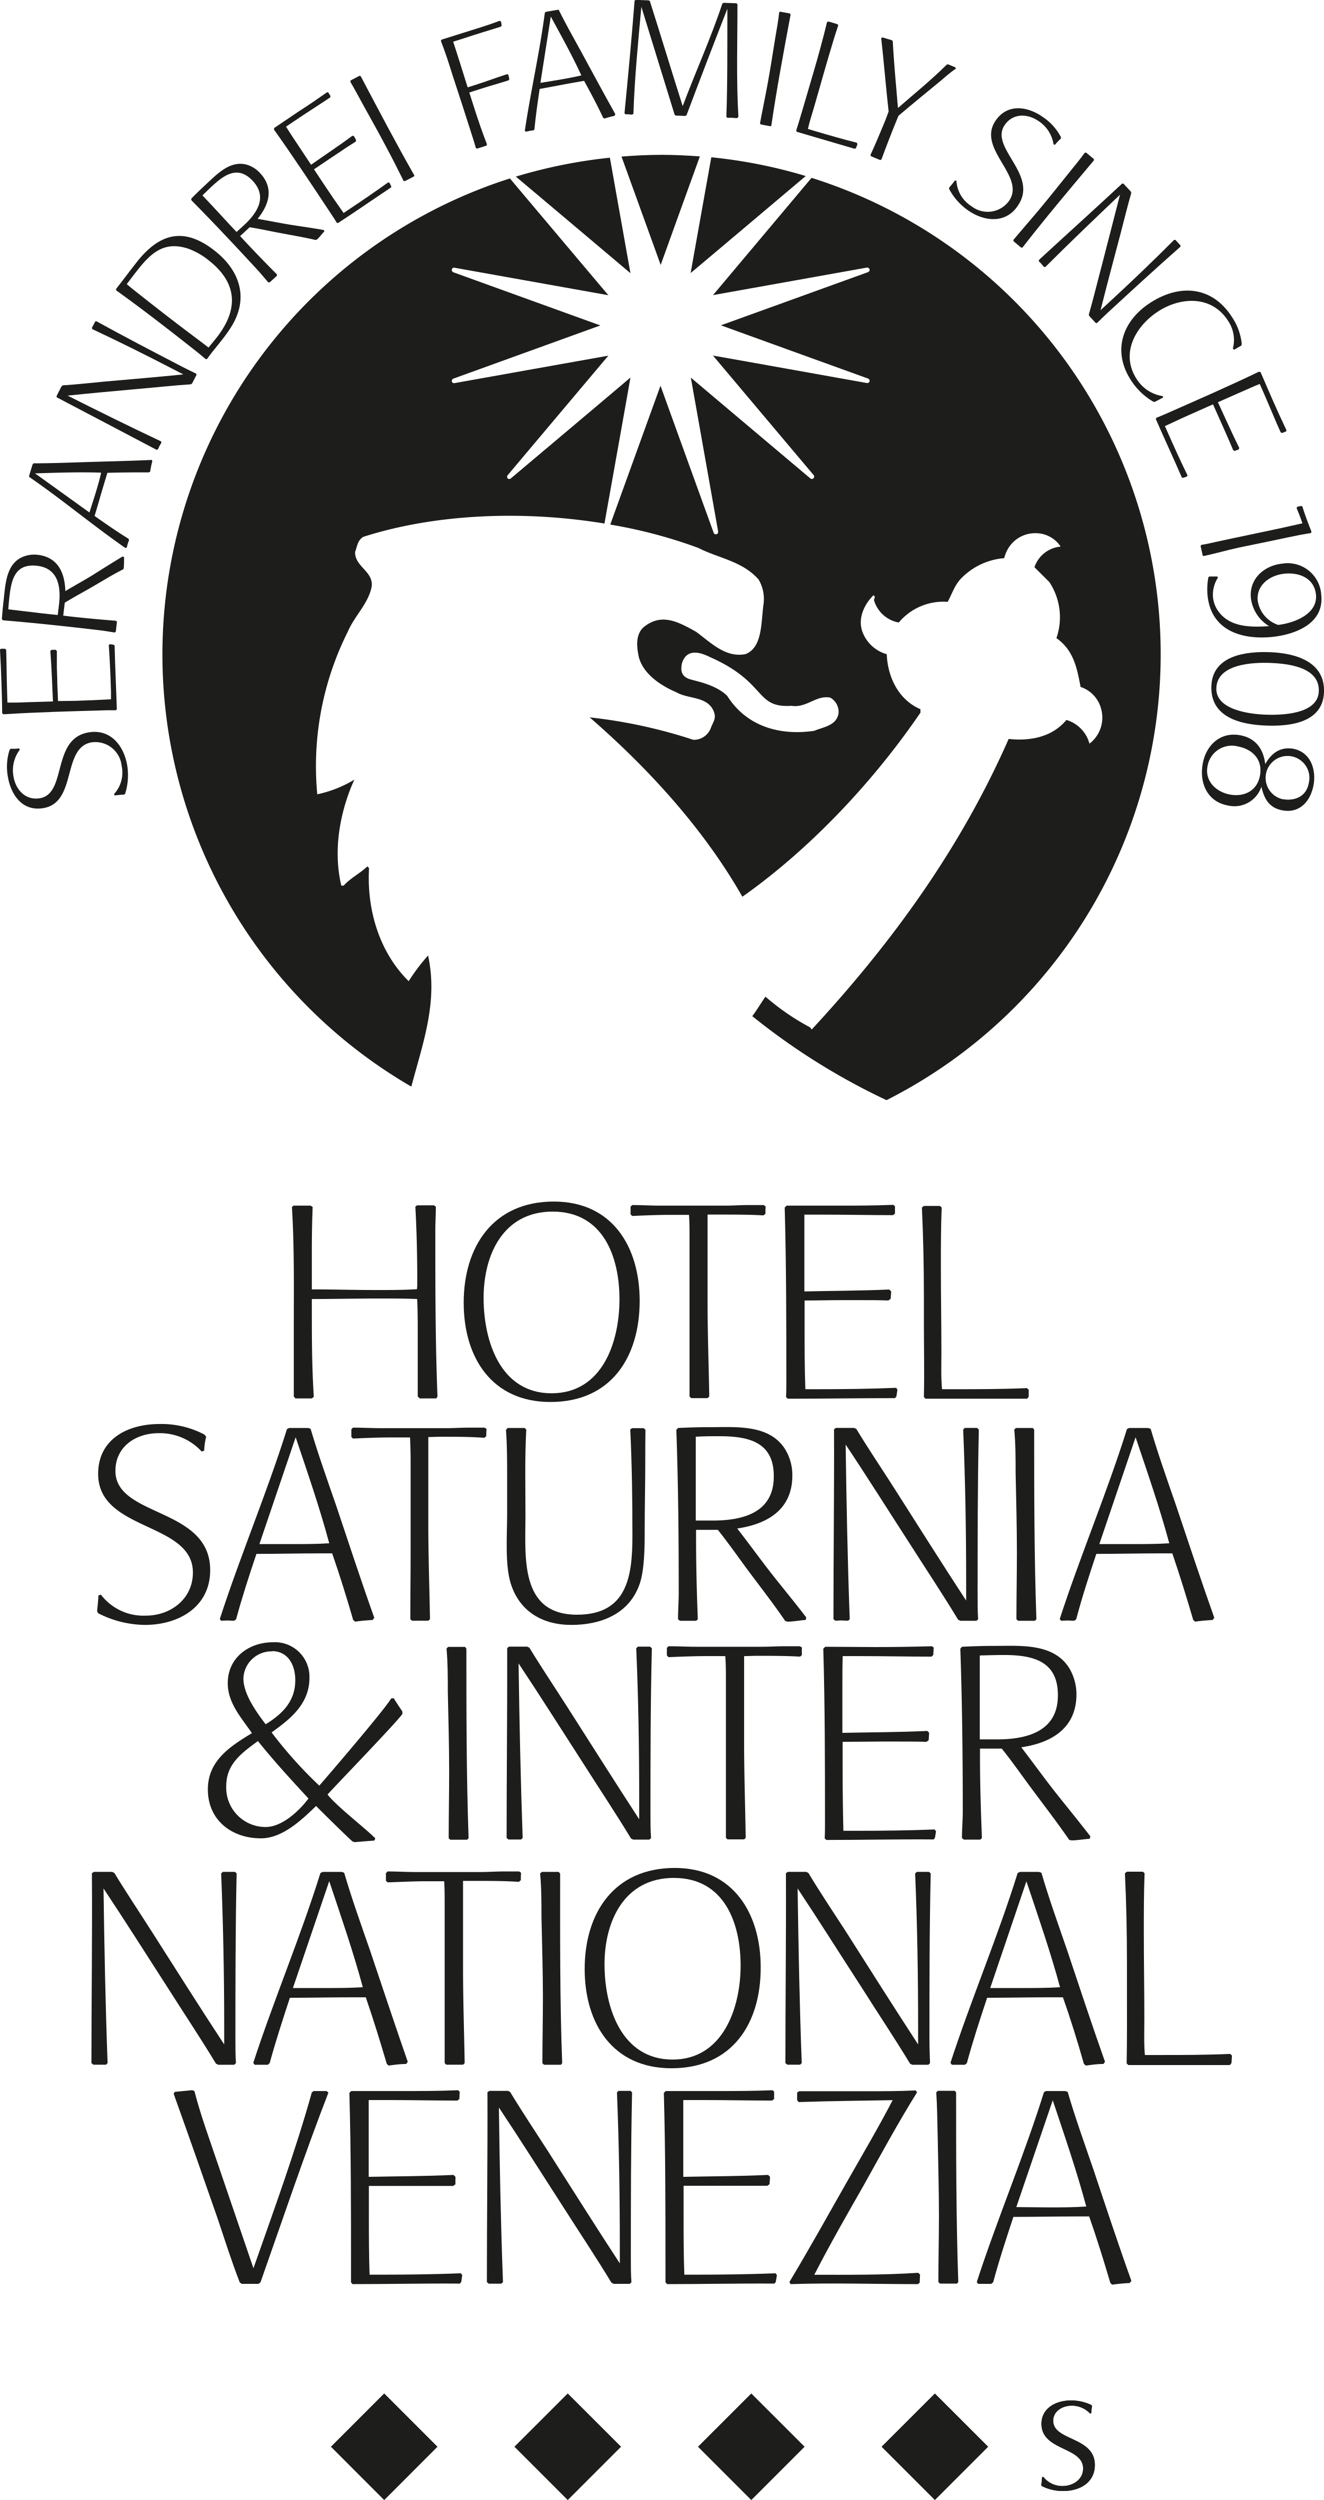 <svg id="Livello_1" data-name="Livello 1" xmlns="http://www.w3.org/2000/svg" viewBox="0 0 226.77 428.04"><defs><style>.cls-1{fill:#1d1d1b;}</style></defs><path class="cls-1" d="M138,30.14a85.44,85.44,0,0,0-16.17-3.21c-1.32,7.36-3.3,18.47-3.54,19.82C119.72,45.57,134.47,33.12,138,30.14Z"/><path class="cls-1" d="M119.87,26.78c-2.16-.16-4.34-.27-6.54-.27s-4.62.11-6.88.3c2.54,7,6.25,17.29,6.71,18.55C113.6,44.1,117.33,33.81,119.87,26.78Z"/><path class="cls-1" d="M62.22,91.92c12.5-4,27.57-4.54,41.31-2.28.92-5.16,4.16-23.25,4.45-25C106.41,66,87.5,81.91,87.5,81.91a.4.4,0,0,1-.55,0,.43.43,0,0,1-.09-.28.33.33,0,0,1,.08-.25s15.91-18.9,17.26-20.48c-2,.35-26.36,4.7-26.36,4.7a.39.39,0,0,1-.45-.28.52.52,0,0,1,0-.11.41.41,0,0,1,.26-.38l25.18-9.11c-1.94-.69-25.18-9.1-25.18-9.1a.41.41,0,0,1-.26-.38.36.36,0,0,1,0-.1.38.38,0,0,1,.45-.3l26.36,4.71c-1.2-1.42-14.4-17.06-16.86-20A85.55,85.55,0,0,0,70.45,186.05c2-7.54,4.59-14.48,2.87-22.45A32.56,32.56,0,0,0,70,168c-5.07-5-7.2-12.31-6.79-19.36l-.28-.3c-1.3,1.23-2.9,2-4.07,3.3h-.4c-1.49-6.26-.14-12.91,2.23-18.15A20.27,20.27,0,0,1,54.34,136a51.35,51.35,0,0,1,5.23-27.84c1.13-2.67,3.49-4.77,4.08-7.66.4-2.67-2.89-3.42-2.83-6C61.18,93.63,61.18,92.57,62.22,91.92Z"/><path class="cls-1" d="M139,30.45,122.12,50.53l26.34-4.71a.43.43,0,0,1,.48.3.34.34,0,0,1,0,.1.42.42,0,0,1-.28.38l-25.18,9.1c1.93.71,25.18,9.11,25.18,9.11a.42.42,0,0,1,.28.38.45.45,0,0,1,0,.11.43.43,0,0,1-.48.28s-24.31-4.35-26.34-4.7c1.32,1.58,17.25,20.48,17.25,20.48a.38.38,0,0,1,.08.25.4.4,0,0,1-.66.3S119.9,66,118.32,64.65C118.69,66.69,123,91,123,91v.08a.39.39,0,0,1-.29.39.39.39,0,0,1-.48-.26s-8.41-23.22-9.1-25.17c-.61,1.65-6.77,18.71-8.61,23.78a83.46,83.46,0,0,1,15.1,4c3.41,1.76,7.54,2.24,10.31,5.41a6.53,6.53,0,0,1,.82,4.37c-.41,3.29-.21,7.27-3.06,8.4-3.4.65-5.81-1.86-8.47-3.83-3-1.66-5.79-3.22-8.8-.93-1.46,1.11-1.42,3.07-1.11,4.72.48,3.24,3.83,5.42,6.47,6.54,2.12,1.25,5.37.65,6.47,3.3.49,1.24-.1,1.75-.51,2.87a3.1,3.1,0,0,1-3,2A86.61,86.61,0,0,0,101,122.83c10.36,9,19.67,19.33,26.15,30.71,11.72-8.26,22.55-19.86,30.5-31.52v-.59c-3.76-1.6-5.63-5.54-5.77-9.42a6.24,6.24,0,0,1-4-3.43c-1.13-2.41.05-5,1.71-6.65.48.25.06.53.12.89a5.43,5.43,0,0,0,4.23,3.77,9.94,9.94,0,0,1,8.37-3.54c.76-1.36,1.19-2.89,2.37-4.07A11.55,11.55,0,0,1,172,95.57,5.8,5.8,0,0,1,173.36,93a5.4,5.4,0,0,1,4.24-1.7,5.07,5.07,0,0,1,4.06,2.29,5.2,5.2,0,0,0-4.48,3.53l2.54,2.53a10.91,10.91,0,0,1,1.22,9.61c3,2.11,3.54,5.24,4.14,8.36a5.36,5.36,0,0,1,3.52,3.77,5.61,5.61,0,0,1-2,5.94,5.8,5.8,0,0,0-3.95-4.06c-2.4,2.89-6.1,3.66-9.89,3.25-8,18.19-19.49,34.38-33.74,49.76l-.26-.37a40.7,40.7,0,0,1-7.64-5.25c-.28.27-1.79,2.78-2.28,3.32a113.93,113.93,0,0,0,23,14.39A85.54,85.54,0,0,0,139,30.45Zm.39,94.69c-5.77.83-11.49-.7-14.84-6-2-1.94-5.18-2.46-6.44-2.86-1.57-.53-1.5-1.67-1.32-2.67.46-1.56,1.7-2.67,4.77-1.12,9.89,4.33,7.65,8.77,14,8.36,2.6.41,4.24-1.89,6.65-1.4a2.82,2.82,0,0,1,1.42,2.63C143.33,124.25,141,124.48,139.43,125.14Z"/><path class="cls-1" d="M104.46,27a86.77,86.77,0,0,0-16.11,3.24c3.73,3.12,18.26,15.38,19.63,16.54C107.74,45.41,105.76,34.32,104.46,27Z"/><path class="cls-1" d="M74.73,239.44H71.89l-.34-.33c0-3.59,0-7.19,0-10.84,0-1.92,0-3.89-.1-5.85-2.14-.09-4.34-.09-6.49-.09-3.84,0-7.71.09-11.55.09v1.22c0,5.14,0,10.38.34,15.52l-.34.28H50.6l-.28-.33c0-.89,0-1.76,0-2.7V227.9c0-7.07.11-14.19-.32-21.24l.28-.23H53.2l.35.23c-.1,2.52-.14,5.08-.14,7.62,0,2.16,0,4.35,0,6.49,3.71,0,7.35.11,11,.11,2.34,0,4.66,0,7-.14a7.2,7.2,0,0,0,.06-1.13c0-4.31-.09-8.65-.33-13l.27-.23h2.93l.31.23c0,1.35-.09,2.75-.09,4.12,0,9.44,0,18.95.37,28.38Z"/><path class="cls-1" d="M94.27,240.05c-10,0-14.85-7.57-14.85-17,0-9.65,5.09-17.32,15.43-17.32,10.05,0,14.71,7.77,14.71,17C109.56,232.34,104.7,240.05,94.27,240.05Zm.38-32.6c-8.43,0-11.82,7.34-11.82,14.78s2.89,16.33,11.63,16.33,11.64-8.8,11.64-16.1S103.3,207.45,94.65,207.45Z"/><path class="cls-1" d="M131.11,207.82l-.34.28c-2.46-.14-5-.14-7.41-.14-.71,0-1.46,0-2.17,0,0,1.68,0,3.36,0,5.05v9.87c0,5.43.2,10.81.29,16.23l-.29.28h-2.81l-.28-.28c0-3.82,0-7.62,0-11.46V211.9c0-1.32,0-2.58-.09-3.89h-3.14c-2.19,0-4.39.09-6.59.19l-.28-.28V206.6l.28-.27c1.59,0,3.23.1,4.82.1h11.08c1.37,0,2.67-.1,4-.1h2.62l.34.24A10.37,10.37,0,0,0,131.11,207.82Z"/><path class="cls-1" d="M153.53,239.11l-.24.28c-6.13,0-12.25.1-18.37.1l-.29-.28c.05-.89.05-1.73.05-2.62,0-9.91,0-19.92-.28-29.84l.33-.32c2.9,0,5.8,0,8.69,0,3.18,0,6.41,0,9.58-.14l.29.24,0,1.25-.32.28c-4.07,0-8.15-.09-12.2-.09h-3c0,1.78,0,3.56,0,5.33v7.82c4.86-.11,9.67-.11,14.54-.33l.33.33-.09,1.26-.39.29c-1.58-.06-3.22-.06-4.81-.06h-3c-2.15,0-4.36.06-6.54.06v4.71c0,3.52,0,7,.13,10.48H140c4.5,0,9-.05,13.49-.24l.22.33Z"/><path class="cls-1" d="M176.19,239.16l-.26.33H158.52l-.28-.28c.1-4.31,0-8.61,0-12.9V222c0-5-.1-10.15-.34-15.24l.34-.28H161l.29.28c-.14,3.35-.14,6.72-.14,10.1,0,4.91.09,9.87.09,14.78,0,2.1-.09,4.1.11,6.22h2c4.15,0,8.37,0,12.53-.19l.32.28Z"/><path class="cls-1" d="M24.81,278.22a18,18,0,0,1-8-2l-.18-.38c.1-.88.18-1.77.23-2.66l.42-.15a9.15,9.15,0,0,0,7.69,3.6c4.3,0,8.07-2.89,8.07-7.38,0-8.7-16.23-7-16.23-16.89,0-6,5.11-8.54,10.5-8.54A15.78,15.78,0,0,1,35,245.62l.31.38a11.67,11.67,0,0,0-.34,2.39l-.43.14a9.71,9.71,0,0,0-7.38-3.14c-3.89,0-7.39,2.29-7.39,6.45,0,8,16.23,6.18,16.23,17C36,275.18,30.57,278.22,24.81,278.22Z"/><path class="cls-1" d="M63.83,277.37c-1,.06-2,.14-3,.29l-.34-.29c-1.11-3.83-2.28-7.62-3.6-11.4H54.57c-3.56,0-7.1.09-10.65.09-1.24,3.69-2.45,7.39-3.48,11.19l-.34.26c-.36,0-.77-.05-1.17-.05s-.7.05-1.06.05l-.22-.31c3.54-10.91,8.06-21.57,11.5-32.51l.38-.19h3.25c.06,0,.38.14.42.14,1.33,4.49,2.91,8.89,4.42,13.27,2.14,6.37,4.23,12.78,6.49,19.09ZM50.64,246.09l-6.21,18.29c1.87,0,3.68,0,5.56,0,2.15,0,4.26,0,6.4-.14C54.76,258.15,52.65,252.07,50.64,246.09Z"/><path class="cls-1" d="M83.29,245.91l-.34.27C80.48,246,78,246,75.52,246c-.72,0-1.45.05-2.16.05,0,1.69,0,3.37,0,5V261c0,5.42.19,10.8.29,16.24l-.29.26h-2.8l-.28-.26c0-3.86.05-7.64.05-11.48V250c0-1.32-.05-2.57-.1-3.88H67.05c-2.19,0-4.39.09-6.6.19l-.27-.28v-1.31l.27-.28c1.61,0,3.24.09,4.83.09h11.1c1.33,0,2.64-.09,4-.09H83l.34.23A10.7,10.7,0,0,0,83.29,245.91Z"/><path class="cls-1" d="M110.52,250.16c0,4-.1,7.91-.1,11.87,0,2.63,0,7.12-1,9.55-1.89,4.9-6.69,6.64-11.55,6.64S89,276,87.47,271.11c-1-3.27-.61-8.24-.61-11.74v-6.74c0-2.56,0-5.19-.2-7.8l.29-.33h2.92l.27.28c-.27,4.87-.14,9.82-.14,14.69,0,7-1.07,17,8.83,17,8.61,0,9.49-6.6,9.49-13.51,0-6.09-.08-12.17-.37-18.2l.29-.23h2l.31.28C110.52,246.56,110.52,248.39,110.52,250.16Z"/><path class="cls-1" d="M138,277.37c-1,.06-2.1.29-3.08.29-.09,0-.33-.1-.42-.1-2.14-3.13-4.49-6.13-6.74-9.16-1.57-2.15-3.13-4.35-4.81-6.46h-3.73v1.41c0,4.63.12,9.26.3,13.9l-.27.26h-2.8l-.32-.26c0-1.56.12-3.1.12-4.6,0-9.3-.08-18.56-.41-27.82l.29-.33c1.86-.09,3.68-.14,5.55-.14,4.4,0,10.06-.51,12.77,3.74a8.47,8.47,0,0,1,1.26,4.53c0,5.86-4.28,8.32-9.44,9.08,2.11,2.71,4.12,5.51,6.27,8.23,1.86,2.35,3.75,4.63,5.55,7Zm-14.74-31.46c-1.36,0-2.76,0-4.09.09v8.83c0,1.83,0,3.7,0,5.52h2.93c5.14,0,10.43-1.35,10.43-7.53C132.58,246.88,128.18,245.91,123.26,245.91Z"/><path class="cls-1" d="M167.44,273.17c0,1.35,0,2.71.09,4.08l-.28.26H164.5l-.39-.17c-2.67-4.41-5.5-8.66-8.27-13-3.65-5.65-7.25-11.37-11-17,.14,10,.33,19.93.7,29.9l-.27.26c-.38,0-.79-.05-1.19-.05s-.65.05-1,.05l-.33-.26c0-10.86.14-21.67.1-32.52l.31-.23h3.15l.37.19c2.06,3.41,4.31,6.73,6.46,10.1,4.11,6.45,8.18,12.91,12.34,19.27v-3.18c0-8.71-.15-17.41-.51-26.1l.27-.28h2.11l.3.28C167.44,254.23,167.44,263.72,167.44,273.17Z"/><path class="cls-1" d="M177.26,277.51h-2.89l-.28-.26c0-3.8.08-7.54.08-11.33,0-4.58-.12-9.17-.22-13.75,0-2.48,0-4.91-.23-7.39l.28-.28h2.9l.23.28c0,10.8,0,21.65.38,32.47Z"/><path class="cls-1" d="M207.7,277.37c-1,.06-2,.14-3,.29l-.33-.29c-1.12-3.83-2.29-7.62-3.58-11.4h-2.36c-3.54,0-7.09.09-10.66.09-1.22,3.69-2.44,7.39-3.44,11.19l-.34.26c-.37,0-.8-.05-1.18-.05s-.69.05-1.07.05l-.23-.31c3.55-10.91,8.08-21.57,11.51-32.51l.36-.19h3.27s.38.14.43.14c1.32,4.49,2.89,8.89,4.4,13.27,2.14,6.37,4.26,12.78,6.5,19.09Zm-13.2-31.28-6.21,18.29c1.88,0,3.68,0,5.54,0,2.18,0,4.3,0,6.44-.14C198.63,258.15,196.51,252.07,194.5,246.09Z"/><path class="cls-1" d="M80,315H77.12l-.27-.27c0-3.79.08-7.54.08-11.33,0-4.58-.13-9.17-.23-13.73,0-2.49,0-4.94-.22-7.41l.28-.28h2.88l.24.28c0,10.81,0,21.66.38,32.47Z"/><path class="cls-1" d="M111.41,310.64c0,1.36,0,2.71.1,4.07l-.28.27h-2.76l-.38-.17c-2.67-4.4-5.51-8.66-8.27-13-3.64-5.65-7.25-11.35-11-17,.14,10,.35,19.92.7,29.88l-.27.27-1.17,0-1,0-.31-.27c0-10.86.13-21.66.1-32.51l.31-.24h3.13l.37.19c2.07,3.41,4.31,6.73,6.46,10.1,4.12,6.45,8.2,12.9,12.34,19.27v-3.18c0-8.7-.13-17.39-.51-26.1l.28-.28h2.09l.31.28C111.41,291.69,111.41,301.19,111.41,310.64Z"/><path class="cls-1" d="M137.36,283.37l-.32.28c-2.49-.14-5-.14-7.44-.14-.7,0-1.44.05-2.15.05,0,1.67,0,3.36,0,5v9.87c0,5.43.19,10.81.27,16.24l-.27.27H124.6l-.27-.27c0-3.84,0-7.63,0-11.46V287.44c0-1.31,0-2.58-.11-3.88h-3.14c-2.19,0-4.4.09-6.58.18l-.28-.29v-1.3l.28-.28c1.6,0,3.23.09,4.83.09h11.07c1.36,0,2.66-.09,4-.09h2.61l.35.23A6.72,6.72,0,0,0,137.36,283.37Z"/><path class="cls-1" d="M160.14,314.65l-.22.3c-6.14-.05-12.28.09-18.39.09l-.28-.28c.05-.9.05-1.74.05-2.62,0-9.93,0-19.94-.29-29.85l.33-.33c2.91,0,5.81.05,8.69.05,3.19,0,6.42-.05,9.6-.14l.29.23-.07,1.27-.32.28c-4.05,0-8.14-.09-12.2-.09h-3c-.05,1.76-.05,3.55-.05,5.32v7.82c4.87-.1,9.67-.1,14.55-.33l.31.33-.08,1.26-.38.28c-1.58-.05-3.21-.05-4.82-.05h-3c-2.14,0-4.36.05-6.54.05V303c0,3.5.05,7,.13,10.47h2.17c4.48,0,9-.05,13.46-.23l.24.32Z"/><path class="cls-1" d="M186.65,314.84c-1.05.06-2.09.27-3.1.27-.09,0-.31-.07-.41-.07-2.16-3.14-4.49-6.14-6.73-9.17-1.6-2.16-3.13-4.36-4.83-6.47h-3.73v1.41c0,4.64.15,9.27.33,13.9l-.28.27h-2.82l-.32-.27c0-1.55.14-3.08.14-4.6,0-9.3-.1-18.56-.42-27.82l.28-.33c1.88-.09,3.7-.15,5.56-.15,4.4,0,10.07-.5,12.78,3.75a8.76,8.76,0,0,1,1.27,4.54c0,5.85-4.34,8.33-9.45,9.07,2.09,2.71,4.11,5.54,6.26,8.24,1.87,2.33,3.73,4.63,5.57,7Zm-14.73-31.47c-1.36,0-2.76.05-4.11.08v8.86c0,1.81,0,3.69,0,5.51h2.94c5.14,0,10.44-1.36,10.44-7.52C181.23,284.35,176.84,283.37,171.92,283.37Z"/><path class="cls-1" d="M40.32,349.18c0,1.35,0,2.72.09,4.07l-.29.28H37.38l-.39-.19c-2.66-4.4-5.5-8.65-8.26-13-3.65-5.66-7.25-11.36-11-17,.14,10,.33,19.94.7,29.9l-.26.28c-.38,0-.81,0-1.18,0s-.66,0-1,0l-.33-.28c0-10.86.16-21.66.08-32.51l.35-.23h3.11l.39.19c2.07,3.41,4.31,6.74,6.44,10.09,4.13,6.47,8.18,12.9,12.37,19.27v-3.18q0-13-.52-26.09l.28-.28h2.1l.27.28C40.32,330.24,40.32,339.73,40.32,349.18Z"/><path class="cls-1" d="M69.57,353.39c-1,0-2,.14-3,.28l-.32-.28c-1.13-3.84-2.3-7.63-3.6-11.41H60.33c-3.57,0-7.13.08-10.68.08-1.21,3.7-2.42,7.39-3.46,11.19l-.32.28c-.37,0-.79,0-1.18,0s-.69,0-1.08,0l-.23-.33c3.56-10.9,8.09-21.56,11.5-32.5l.39-.19h3.27s.38.14.41.14c1.31,4.49,2.9,8.89,4.42,13.28,2.15,6.36,4.26,12.76,6.47,19.09Zm-13.18-31.3-6.22,18.3c1.86,0,3.7,0,5.57,0,2.16,0,4.25,0,6.4-.14C60.5,334.17,58.39,328.09,56.39,322.09Z"/><path class="cls-1" d="M89.21,321.91l-.33.3c-2.48-.16-5-.16-7.43-.16-.7,0-1.45,0-2.14,0,0,1.7,0,3.38,0,5.06V337c0,5.44.18,10.8.28,16.24l-.28.28H76.43l-.27-.28c0-3.83,0-7.62,0-11.47V326c0-1.3,0-2.58-.08-3.89H73c-2.2,0-4.39.12-6.61.19l-.29-.28v-1.3l.29-.29c1.59,0,3.23.1,4.83.1H82.29c1.36,0,2.67-.1,4-.1h2.63l.33.24A10.53,10.53,0,0,0,89.21,321.91Z"/><path class="cls-1" d="M96.07,353.53h-2.9l-.27-.28c0-3.8.09-7.53.09-11.33,0-4.58-.16-9.15-.25-13.75,0-2.48,0-4.89-.23-7.38l.28-.28h2.9l.25.28c0,10.8-.06,21.66.35,32.46Z"/><path class="cls-1" d="M115,354.13c-10,0-14.86-7.58-14.86-17,0-9.63,5.08-17.3,15.43-17.3,10,0,14.72,7.78,14.72,17C130.32,346.41,125.47,354.13,115,354.13Zm.39-32.59c-8.41,0-11.85,7.34-11.85,14.78s2.92,16.32,11.66,16.32c8.59,0,11.65-8.79,11.65-16.09S124.06,321.54,115.42,321.54Z"/><path class="cls-1" d="M159.19,349.18c0,1.35.06,2.72.1,4.07l-.28.28h-2.76l-.38-.19c-2.66-4.4-5.52-8.65-8.26-13-3.67-5.66-7.26-11.36-11-17,.15,10,.33,19.94.71,29.9l-.27.28c-.39,0-.82,0-1.19,0s-.65,0-1,0l-.34-.28c0-10.86.14-21.66.09-32.51l.33-.23h3.13l.39.19c2.05,3.41,4.29,6.74,6.46,10.09,4.11,6.47,8.18,12.9,12.33,19.27v-3.18c0-8.69-.14-17.39-.51-26.09l.29-.28h2.1l.28.28C159.19,330.24,159.19,339.73,159.19,349.18Z"/><path class="cls-1" d="M189,353.39c-1,0-2,.14-3,.28l-.35-.28c-1.09-3.84-2.26-7.63-3.6-11.41h-2.33c-3.56,0-7.1.08-10.65.08-1.22,3.7-2.44,7.39-3.47,11.19l-.33.28c-.37,0-.79,0-1.16,0s-.71,0-1.08,0l-.24-.33c3.56-10.9,8.1-21.56,11.51-32.5l.39-.19h3.25c.05,0,.38.14.43.14,1.31,4.49,2.9,8.89,4.41,13.28,2.13,6.36,4.24,12.76,6.48,19.09Zm-13.19-31.3-6.21,18.3c1.87,0,3.7,0,5.58,0,2.14,0,4.24,0,6.38-.14C179.91,334.17,177.8,328.09,175.79,322.09Z"/><path class="cls-1" d="M210.92,353.25l-.27.33H193.26l-.29-.28c.08-4.31.05-8.61.05-12.91V336c0-5.06-.1-10.15-.35-15.25l.35-.28h2.74l.28.28c-.13,3.37-.13,6.73-.13,10.1,0,4.91.09,9.87.09,14.78,0,2.11-.09,4.11.09,6.23h2.06c4.15,0,8.37,0,12.54-.19l.32.28Z"/><path class="cls-1" d="M44.62,390.77l-.34.27H41.39l-.33-.25c-1.41-3.64-2.59-7.37-3.83-11.06-2.48-7.12-4.95-14.17-7.49-21.24l.19-.32,3-.29.37.15c1.12,4.35,2.68,8.51,4.11,12.77,2,5.84,4,11.73,6,17.57,3.51-10,7.15-19.92,10-30.11l.31-.23h2.21l.32.27C52.11,369,48.45,379.92,44.62,390.77Z"/><path class="cls-1" d="M79,390.72l-.23.28c-6.13-.05-12.24.09-18.39.09l-.26-.3c0-.87,0-1.7,0-2.6,0-9.92,0-19.92-.28-29.84l.31-.32c2.92,0,5.81,0,8.7,0,3.19,0,6.41,0,9.61-.14l.27.24-.05,1.25-.33.28c-4.07,0-8.12-.09-12.2-.09h-3c0,1.78,0,3.55,0,5.34v7.81c4.86-.1,9.67-.1,14.53-.33l.33.33L78,374l-.38.28c-1.61,0-3.24,0-4.82,0H69.71c-2.16,0-4.35,0-6.53,0V379c0,3.5,0,7,.12,10.47h2.17c4.49,0,9-.06,13.46-.24l.24.32Z"/><path class="cls-1" d="M108.05,386.69c0,1.36,0,2.71.1,4.08l-.29.27h-2.74l-.39-.19c-2.66-4.39-5.5-8.64-8.28-13-3.65-5.66-7.24-11.35-11-17,.13,10,.32,19.92.7,29.89l-.29.27c-.37,0-.8,0-1.16,0s-.66,0-1,0l-.31-.27c0-10.85.14-21.67.1-32.51l.33-.23H87l.37.18c2.07,3.42,4.29,6.74,6.45,10.09,4.12,6.46,8.19,12.92,12.34,19.27v-3.16c0-8.71-.14-17.41-.49-26.11l.27-.27H108l.26.27C108.05,367.75,108.05,377.25,108.05,386.69Z"/><path class="cls-1" d="M132.87,390.72l-.23.28c-6.13-.05-12.26.09-18.37.09l-.29-.3c0-.87,0-1.7,0-2.6,0-9.92,0-19.92-.28-29.84l.32-.32c2.9,0,5.8,0,8.7,0,3.17,0,6.39,0,9.59-.14l.28.24,0,1.25-.34.28c-4.06,0-8.15-.09-12.22-.09h-3c0,1.78,0,3.55,0,5.34v7.81c4.84-.1,9.67-.1,14.53-.33l.33.33-.08,1.25-.38.28c-1.6,0-3.23,0-4.83,0h-3c-2.15,0-4.33,0-6.52,0V379c0,3.5,0,7,.13,10.47h2.14c4.48,0,9-.06,13.48-.24l.24.32Z"/><path class="cls-1" d="M157.52,390.85l-.33.24c-7.23,0-14.53-.24-21.79,0l-.19-.37c3.37-5.61,6.55-11.33,9.77-17,2.66-4.68,5.43-9.36,7.91-14.13-5.37.1-10.71.14-16.1.33l-.26-.33,0-1.3.33-.23c3.92,0,7.87,0,11.79,0,2.7,0,5.46,0,8.18-.14l.24.33c-3.24,5.19-6.15,10.57-9.12,15.89-2.92,5.11-5.81,10.15-8.48,15.35,6,0,11.88.05,17.77-.34l.34.28Z"/><path class="cls-1" d="M163.92,391H161l-.28-.27c0-3.79.1-7.54.1-11.33,0-4.59-.14-9.16-.22-13.76-.07-2.46-.07-4.89-.24-7.38l.27-.27h2.9l.23.27c0,10.8,0,21.66.37,32.47Z"/><path class="cls-1" d="M193.49,390.9c-1,.05-2,.14-3,.28l-.31-.28c-1.14-3.84-2.31-7.63-3.63-11.4h-2.33c-3.55,0-7.1.08-10.65.08-1.22,3.69-2.44,7.4-3.46,11.19l-.33.27c-.37,0-.81,0-1.16,0s-.7,0-1.09,0l-.23-.32c3.55-10.91,8.09-21.57,11.51-32.51l.37-.18h3.29s.35.14.4.14c1.3,4.48,2.9,8.88,4.4,13.27,2.13,6.36,4.24,12.77,6.51,19.09Zm-13.18-31.29-6.24,18.29c1.88,0,3.7.05,5.57.05,2.16,0,4.26,0,6.41-.15C184.41,371.68,182.31,365.61,180.31,359.61Z"/><path class="cls-1" d="M64.13,315.14l-3.42.27-.36-.13c-1.23-1.12-5-4.82-6.21-6.06-2.49,2.4-5.76,5.54-9.45,5.54-5,0-9.09-3.1-9.09-8.38,0-4.91,3.79-7.35,7.55-9.63-1.83-2.67-4.14-5.15-4.14-8.56,0-4.36,3.61-7,7.74-7A5.91,5.91,0,0,1,53,287.29c0,4.73-3.73,7.32-6.48,9.34a73.37,73.37,0,0,0,8.17,9.11C56.2,304,65.79,292.84,67,290.81l.43-.05c.46.75,1,1.55,1.49,2.29l0,.42c-1.12,1.58-11.53,12.34-12.82,13.79,1.55,2,6.4,5.71,8.18,7.5Zm-20-17c-2.82,2.07-5.38,3.93-5.38,7.68a6.73,6.73,0,0,0,6.75,7c2.89,0,5.89-2.92,7.33-4.88C49.88,304.73,47.22,301.88,44.17,298.1Zm2.43-15.39a4.8,4.8,0,0,0-4.87,4.63c0,2.71,2.26,5.8,3.81,7.85,2.73-1.67,5.07-3.87,5.07-7.48C50.61,285.09,49.32,282.71,46.6,282.71Z"/><polygon class="cls-1" points="65.88 409.9 65.81 409.83 65.73 409.9 56.77 418.86 56.7 418.94 56.77 419 65.73 427.97 65.81 428.04 65.88 427.97 74.84 419 74.92 418.94 74.84 418.86 65.88 409.9"/><polygon class="cls-1" points="97.31 409.9 97.24 409.83 97.17 409.9 88.2 418.86 88.13 418.94 88.2 419 97.17 427.97 97.24 428.04 97.31 427.97 106.28 419 106.35 418.94 106.28 418.86 97.31 409.9"/><polygon class="cls-1" points="128.75 409.9 128.68 409.83 128.61 409.9 119.64 418.86 119.57 418.94 119.64 419 128.61 427.97 128.68 428.04 128.75 427.97 137.72 419 137.79 418.94 137.72 418.86 128.75 409.9"/><polygon class="cls-1" points="169.16 418.86 160.19 409.9 160.12 409.83 160.05 409.9 151.08 418.86 151.01 418.94 151.08 419 160.05 427.97 160.12 428.04 160.19 427.97 169.16 419 169.23 418.94 169.16 418.86"/><path class="cls-1" d="M182.14,426.51a7.91,7.91,0,0,1-3.7-.85l-.1-.16c.09-.44.1-.91.15-1.35l.21-.06a4.1,4.1,0,0,0,3.3,1.57c1.72,0,3.51-1.07,3.51-3,0-3.76-7.13-3-7.13-7.65,0-2.75,2.57-4,5-4a8,8,0,0,1,3.55.78l.11.17a8.13,8.13,0,0,0-.13,1.22l-.21.06a4.25,4.25,0,0,0-3.15-1.34c-1.52,0-3.16.9-3.16,2.58,0,3.49,7.13,2.69,7.13,7.57C187.53,425.12,184.86,426.51,182.14,426.51Z"/><polygon class="cls-1" points="65.88 409.9 65.81 409.83 65.73 409.9 56.77 418.86 56.7 418.94 56.77 419 65.73 427.97 65.81 428.04 65.88 427.97 74.84 419 74.92 418.94 74.84 418.86 65.88 409.9"/><polygon class="cls-1" points="97.31 409.9 97.24 409.83 97.17 409.9 88.2 418.86 88.13 418.94 88.2 419 97.17 427.97 97.24 428.04 97.31 427.97 106.28 419 106.35 418.94 106.28 418.86 97.31 409.9"/><polygon class="cls-1" points="128.75 409.9 128.68 409.83 128.61 409.9 119.64 418.86 119.57 418.94 119.64 419 128.61 427.97 128.68 428.04 128.75 427.97 137.72 419 137.79 418.94 137.72 418.86 128.75 409.9"/><polygon class="cls-1" points="169.16 418.86 160.19 409.9 160.12 409.83 160.05 409.9 151.08 418.86 151.01 418.94 151.08 419 160.05 427.97 160.12 428.04 160.19 427.97 169.16 419 169.23 418.94 169.16 418.86"/><path class="cls-1" d="M182.14,426.51a7.91,7.91,0,0,1-3.7-.85l-.1-.16c.09-.44.1-.91.15-1.35l.21-.06a4.1,4.1,0,0,0,3.3,1.57c1.72,0,3.51-1.07,3.51-3,0-3.76-7.13-3-7.13-7.65,0-2.75,2.57-4,5-4a8,8,0,0,1,3.55.78l.11.17a8.13,8.13,0,0,0-.13,1.22l-.21.06a4.25,4.25,0,0,0-3.15-1.34c-1.52,0-3.16.9-3.16,2.58,0,3.49,7.13,2.69,7.13,7.57C187.53,425.12,184.86,426.51,182.14,426.51Z"/><path class="cls-1" d="M21.78,131a10.65,10.65,0,0,1-.35,4.92l-.2.14c-.53,0-1.06.08-1.58.14l-.13-.23a5.42,5.42,0,0,0,1.31-4.86,4.52,4.52,0,0,0-5.16-4c-5.09.9-2.43,10.23-8.21,11.25-3.5.62-5.53-2.1-6.09-5.25a9.51,9.51,0,0,1,.27-4.71l.19-.2a7.65,7.65,0,0,0,1.43-.06l.13.23A5.82,5.82,0,0,0,2.32,133c.4,2.28,2.1,4.1,4.54,3.67,4.65-.83,1.94-10.14,8.26-11.26C18.85,124.74,21.18,127.58,21.78,131Z"/><path class="cls-1" d="M19.46,110.39l.17.13c.08,3.64.27,7.28.38,10.92l-.16.17c-.53,0-1,0-1.56,0-5.89.17-11.83.32-17.71.69l-.21-.19c0-1.72-.07-3.45-.12-5.17-.06-1.89-.14-3.81-.25-5.69l.13-.17H.88l.18.19c.07,2.42.08,4.84.16,7.25l.05,1.78c1,0,2.11,0,3.16-.06l4.64-.14c-.14-2.89-.22-5.75-.45-8.63l.19-.21.75,0,.18.22c0,.94,0,1.91,0,2.86l.06,1.8c0,1.28.1,2.58.14,3.89L12.8,120c2.08-.06,4.13-.15,6.21-.27l0-1.28c-.08-2.66-.19-5.33-.38-8l.19-.15Z"/><path class="cls-1" d="M21.25,95.39c0,.61,0,1.26-.05,1.84a1.69,1.69,0,0,1-.08.24c-2,1-3.93,2.23-5.88,3.34-1.38.79-2.78,1.54-4.15,2.39l-.26,2.21.83.1c2.73.32,5.48.56,8.22.78l.15.18c-.06.55-.13,1.1-.19,1.66l-.19.17c-.91-.14-1.82-.3-2.7-.4-5.49-.65-11-1.24-16.45-1.69L.32,106c.08-1.11.18-2.19.31-3.3.3-2.59.4-6,3.09-7.27A5.08,5.08,0,0,1,6.49,95c3.45.41,4.62,3.12,4.7,6.21,1.75-1.06,3.54-2,5.29-3.13,1.51-.94,3-1.89,4.53-2.8Zm-19.6,6.5c-.1.8-.17,1.63-.23,2.44l2.87.34,2.34.28c1.08.12,2.19.25,3.26.35l.21-1.74c.36-3-.07-6.25-3.72-6.68S2,99,1.65,101.89Z"/><path class="cls-1" d="M26.08,79a17.52,17.52,0,0,0-.36,1.75l-.22.13c-2.37,0-4.73,0-7.11.08L18,82.26c-.62,2-1.18,4.06-1.8,6.08C18.08,89.67,20,91,22,92.24l.1.24c-.06.21-.17.44-.23.65s-.1.41-.16.62l-.23.08C15.85,89.92,10.58,85.49,5,81.66l0-.25.57-1.86s.14-.19.15-.22c2.78,0,5.55-.1,8.31-.19,4-.13,8-.21,12-.39ZM6,81.05l9.32,6.7c.33-1.06.67-2.09,1-3.15.37-1.23.73-2.42,1-3.67C13.58,80.8,9.76,80.94,6,81.05Z"/><path class="cls-1" d="M31.41,62.9c.72.37,1.45.72,2.18,1.07l.07.22-.76,1.46-.2.15c-3.05.2-6.07.54-9.12.8-4,.37-8,.71-12,1.14,5.29,2.66,10.6,5.29,16,7.83l.07.22c-.1.19-.25.41-.35.6s-.15.36-.24.53l-.24.1c-5.72-3-11.38-6-17.12-9l0-.24.85-1.65.21-.15c2.36-.15,4.73-.42,7.09-.64,4.54-.4,9.05-.78,13.55-1.23l-1.68-.87c-4.59-2.38-9.21-4.69-13.9-6.88l-.08-.23.58-1.1L16.5,55C21.42,57.71,26.43,60.31,31.41,62.9Z"/><path class="cls-1" d="M40.59,54c-1,2.69-3.46,5.12-5.14,7.48l-.23,0c-.66-.56-1.32-1.11-2-1.64-4.37-3.44-8.8-6.89-13.33-10.13v-.25c1.17-1.49,2.29-3,3.46-4.49,3.9-5,8.12-6.24,13.47-2C40.31,45.71,42.27,49.66,40.59,54ZM32.21,42.57c-4.22-1.38-6.48.87-8.91,4-.53.67-1.05,1.39-1.59,2.07q.69.6,1.41,1.17c2.69,2.12,5.4,4.25,8.12,6.31,1.48,1.13,3,2.24,4.48,3.39.45-.57.92-1.12,1.37-1.69,3.78-4.81,3.63-9.34-1.34-13.24A12,12,0,0,0,32.21,42.57Z"/><path class="cls-1" d="M55.57,39.6c-.44.44-.81,1-1.24,1.37,0,0-.18.09-.22.13-2.21-.51-4.44-.88-6.64-1.3-1.56-.3-3.12-.64-4.71-.89l-1.63,1.51.56.61c1.86,2,3.79,4,5.74,5.95v.24l-1.23,1.12h-.26c-.6-.69-1.18-1.4-1.78-2.06-3.75-4.07-7.52-8.09-11.39-12V34c.78-.8,1.56-1.55,2.38-2.31,1.92-1.77,4.19-4.27,7.09-3.5A5,5,0,0,1,44.6,29.7c2.35,2.56,1.47,5.37-.48,7.77,2,.34,4,.76,6.06,1.08,1.76.27,3.5.52,5.26.83ZM36.45,31.76c-.6.54-1.19,1.13-1.77,1.7l2,2.13,1.6,1.73c.74.8,1.49,1.62,2.24,2.4l1.29-1.18c2.25-2.08,4-4.79,1.54-7.5S38.6,29.78,36.45,31.76Z"/><path class="cls-1" d="M67,31.87l0,.21c-3,2-6,4.08-9.07,6.09l-.23,0c-.27-.46-.54-.88-.84-1.32-3.25-4.9-6.52-9.87-9.94-14.67l.05-.27L51.28,19C52.86,18,54.44,16.9,56,15.81l.21,0,.4.64-.07.24c-2,1.34-4.06,2.63-6.07,4l-1.48,1c.56.9,1.14,1.78,1.73,2.66l2.56,3.86C55.64,26.54,58,25,60.35,23.25l.27.05L61,24l-.09.26c-.8.5-1.61,1-2.4,1.56l-1.51,1c-1.06.7-2.13,1.45-3.22,2.17l1.55,2.34c1.15,1.74,2.32,3.44,3.52,5.14l1.06-.71c2.22-1.47,4.43-3,6.59-4.54l.22.09Z"/><path class="cls-1" d="M70.89,30.22,69.37,31,69.14,31c-1-2-2-4-3.08-6-1.27-2.41-2.61-4.78-3.93-7.17C61.41,16.52,60.74,15.25,60,14l.06-.23,1.53-.8.2.09c3,5.68,6,11.4,9.19,17Z"/><path class="cls-1" d="M85.92,4.38l-.15.19c-2.12.67-4.23,1.29-6.35,2l-1.8.57c.85,2.59,1.66,5.22,2.48,7.82l1.38-.44c1.8-.57,3.55-1.24,5.35-1.81l.23.07.18.76-.11.21c-1.7.54-3.38,1-5.08,1.55l-1.67.54.72,2.25c.7,2.22,1.47,4.46,2.31,6.64l-.11.21-1.59.51-.21-.11c-.2-.72-.43-1.47-.66-2.18-1.09-3.45-2.21-6.86-3.33-10.29-.62-2-1.25-3.95-2-5.87l.11-.21,6.72-2.11c1.08-.34,2.19-.72,3.25-1.12l.23.14Z"/><path class="cls-1" d="M105.26,19.83a16.79,16.79,0,0,0-1.72.47l-.23-.13c-1-2.13-2.12-4.24-3.27-6.33l-1.37.24c-2.08.36-4.16.78-6.24,1.15-.34,2.28-.67,4.57-.89,6.9l-.16.2c-.22,0-.47.05-.69.09s-.41.1-.63.13l-.17-.16c1-6.75,2.55-13.46,3.43-20.22l.2-.15,1.92-.33a2.34,2.34,0,0,1,.26,0c1.23,2.49,2.61,4.91,3.93,7.33,1.91,3.51,3.79,7,5.76,10.52Zm-10.92-17L92.56,14.19l3.27-.54c1.26-.22,2.49-.44,3.74-.74C98,9.49,96.13,6.14,94.34,2.84Z"/><path class="cls-1" d="M126.26,20.23c-.28,0-.55-.05-.83-.06s-.59,0-.86,0l-.16-.17c.21-6.17.16-12.35.17-18.5q-3.56,9.11-7,18.24l-.23.11-1.61-.06-.19-.14c-1.91-6.16-3.79-12.32-5.7-18.48-.56,6.08-1.16,12.21-1.36,18.29l-.2.17c-.23,0-.42-.05-.64-.06l-.53,0-.16-.18c.63-6.43,1.23-12.84,1.73-19.28l.2-.13,2.19.08.22.11c1.91,6,3.72,12,5.63,18,2.2-5.88,4.82-11.61,6.8-17.58l.22-.11,2.17.08.19.14c0,6.38-.21,12.93.16,19.29Z"/><path class="cls-1" d="M132,21.63l-1.7-.32-.13-.19c.41-2.22.87-4.39,1.28-6.61.49-2.68.91-5.37,1.34-8.06.25-1.45.51-2.88.67-4.35L133.6,2l1.7.31.11.19c-1.18,6.32-2.37,12.66-3.3,19Z"/><path class="cls-1" d="M146.62,25.34l-.22.14-9.92-2.91-.11-.21c.77-2.44,1.47-4.9,2.19-7.35l.73-2.48c.84-2.88,1.65-5.8,2.36-8.74l.24-.11,1.57.47.11.2c-.64,1.9-1.2,3.82-1.77,5.74-.82,2.79-1.6,5.64-2.42,8.43-.35,1.21-.74,2.33-1,3.56l1.17.35c2.37.7,4.78,1.4,7.18,2l.14.22Z"/><path class="cls-1" d="M161.21,13.76c-2.44,2-4.89,4-7.32,6.06q-1.53,3.69-2.91,7.46l-.21.13-1.59-.66-.09-.22c.86-1.85,1.64-3.75,2.42-5.62.24-.59.47-1.22.69-1.82-.47-4.17-.8-8.4-1.27-12.56l.2-.13,1.61.48.17.16c.2,3.82.57,7.64.89,11.45,2.83-2.47,5.72-4.8,8.39-7.46l.23,0,1.21.5.09.22C162.86,12.33,162,13.07,161.21,13.76Z"/><path class="cls-1" d="M165.85,36.05a10.44,10.44,0,0,1-3.28-3.68l0-.25c.35-.4.69-.81,1-1.23l.25.08a5.47,5.47,0,0,0,2.56,4.33,4.51,4.51,0,0,0,6.45-.91c2.92-4.27-5.61-8.89-2.31-13.73,2-2.94,5.38-2.49,8-.69a9.4,9.4,0,0,1,3.18,3.48v.28a7.47,7.47,0,0,0-1,1.06l-.25-.07a5.85,5.85,0,0,0-2.58-4c-1.91-1.3-4.4-1.35-5.79.69-2.67,3.91,5.89,8.48,2.27,13.78C172.33,38.29,168.67,38,165.85,36.05Z"/><path class="cls-1" d="M174.9,42.4l-1.32-1.11,0-.23c1.45-1.73,2.92-3.4,4.36-5.12,1.75-2.09,3.44-4.23,5.15-6.35.92-1.15,1.85-2.25,2.71-3.45l.24,0,1.32,1.1v.22c-4.13,4.92-8.29,9.84-12.23,14.92Z"/><path class="cls-1" d="M189.64,53.62c-.59.55-1.16,1.12-1.74,1.68h-.23c-.38-.4-.74-.79-1.11-1.2l-.07-.24c.84-2.94,1.55-5.9,2.34-8.86,1-3.88,2-7.76,3-11.66-4.3,4.08-8.58,8.18-12.78,12.37h-.24c-.15-.17-.3-.37-.45-.54s-.28-.26-.42-.41v-.25c4.75-4.38,9.52-8.67,14.25-13.07l.23,0,1.27,1.37.07.24c-.66,2.27-1.21,4.59-1.82,6.89-1.16,4.4-2.34,8.79-3.44,13.17l1.39-1.28c3.8-3.51,7.55-7.08,11.2-10.75h.24l.85.93v.23C197.92,46,193.77,49.81,189.64,53.62Z"/><path class="cls-1" d="M197.81,68.8h-.24a11.41,11.41,0,0,1-3.88-3.72c-3.23-5-1.45-10.17,3.36-13.26,5.1-3.28,10.63-2.8,14,2.53a10.05,10.05,0,0,1,1.64,4.59l-.09.23-1.22.71-.22-.18a5.86,5.86,0,0,0-.85-4.81c-2.75-4.28-8-4.11-11.9-1.6s-6.57,7.2-3.74,11.59a6.37,6.37,0,0,0,4.47,2.94l.09.24C198.77,68.29,198.31,68.55,197.81,68.8Z"/><path class="cls-1" d="M202.63,81.82l-.21-.06c-1.44-3.35-3-6.65-4.45-10l.08-.22c.49-.19.95-.39,1.44-.6,5.39-2.38,10.85-4.75,16.16-7.31l.26.1c.69,1.58,1.36,3.17,2.06,4.75.76,1.73,1.56,3.47,2.37,5.18l-.06.21-.7.27-.23-.11c-1-2.21-1.9-4.45-2.87-6.66l-.72-1.63c-1,.4-1.94.83-2.91,1.25l-4.25,1.88c1.22,2.62,2.37,5.24,3.66,7.83l-.1.26-.71.25-.24-.14c-.36-.87-.75-1.77-1.13-2.63l-.73-1.65c-.51-1.17-1.07-2.36-1.59-3.56l-2.57,1.14c-1.91.84-3.78,1.69-5.67,2.59l.52,1.16c1.08,2.45,2.18,4.88,3.36,7.28l-.13.2Z"/><path class="cls-1" d="M206,95.15l-.37-1.68.14-.18c.85-.12,1.72-.34,2.56-.52,3.67-.8,7.32-1.54,11-2.33,1.25-.27,2.5-.57,3.74-.84-.3-.9-.64-1.77-1-2.63l.12-.2.68-.15.2.13c.46,1.47,1,2.88,1.56,4.3l-.09.22c-2.54.38-5.06,1-7.56,1.5l-4.86,1c-2,.44-3.94,1-5.93,1.43Z"/><path class="cls-1" d="M206.83,102a11.14,11.14,0,0,1,.15-3.21l.21-.08h1.29l.13.18a5.44,5.44,0,0,0-.85,3.39,5.05,5.05,0,0,0,1.36,2.93c2.08,2.25,5.45,2.18,8.25,2a6.53,6.53,0,0,1-3.12-4.79c-.34-3.32,2.28-5.6,5.4-5.92a5.76,5.76,0,0,1,6.65,5.4c.51,4.89-4.45,6.74-8.42,7.16C212.57,109.57,207.45,107.91,206.83,102Zm18.56-.19c-.29-2.82-2.85-3.84-5.4-3.58s-4.85,2-4.57,4.63a5.19,5.19,0,0,0,3.5,4.14C221.66,106.67,225.75,105.16,225.39,101.76Z"/><path class="cls-1" d="M207.48,117.43c.22-5.25,6-5.93,10.11-5.76,4.3.17,9.39,1.61,9.18,6.88s-6,5.85-10,5.68C212.46,124.06,207.26,122.82,207.48,117.43Zm18.4.95c.17-4.17-5.26-4.75-8.28-4.87s-9.1.15-9.27,4.29c-.15,3.72,5.63,4.45,8.29,4.56C219.51,122.48,225.72,122.32,225.88,118.38Z"/><path class="cls-1" d="M206,130.76c.59-3.23,3.05-5.49,6.41-4.87,2.68.49,4,2.39,4.29,4.94,1.05-1.84,2.54-3,4.78-2.63,3,.56,4,3.57,3.49,6.27s-2.36,4.83-5.31,4.28c-2.3-.42-3.15-2-3.61-4.05a4.87,4.87,0,0,1-5.76,3.21C206.73,137.25,205.4,134,206,130.76Zm9.8,2.05c.5-2.68-1.18-4.51-3.77-5a4.21,4.21,0,0,0-5.22,3.45c-.46,2.52,1.52,4.35,3.84,4.78C213.12,136.5,215.33,135.38,215.8,132.81Zm8.36,1.28a3.75,3.75,0,1,0-4.57,2.73C221.75,137.21,223.73,136.42,224.16,134.09Z"/></svg>